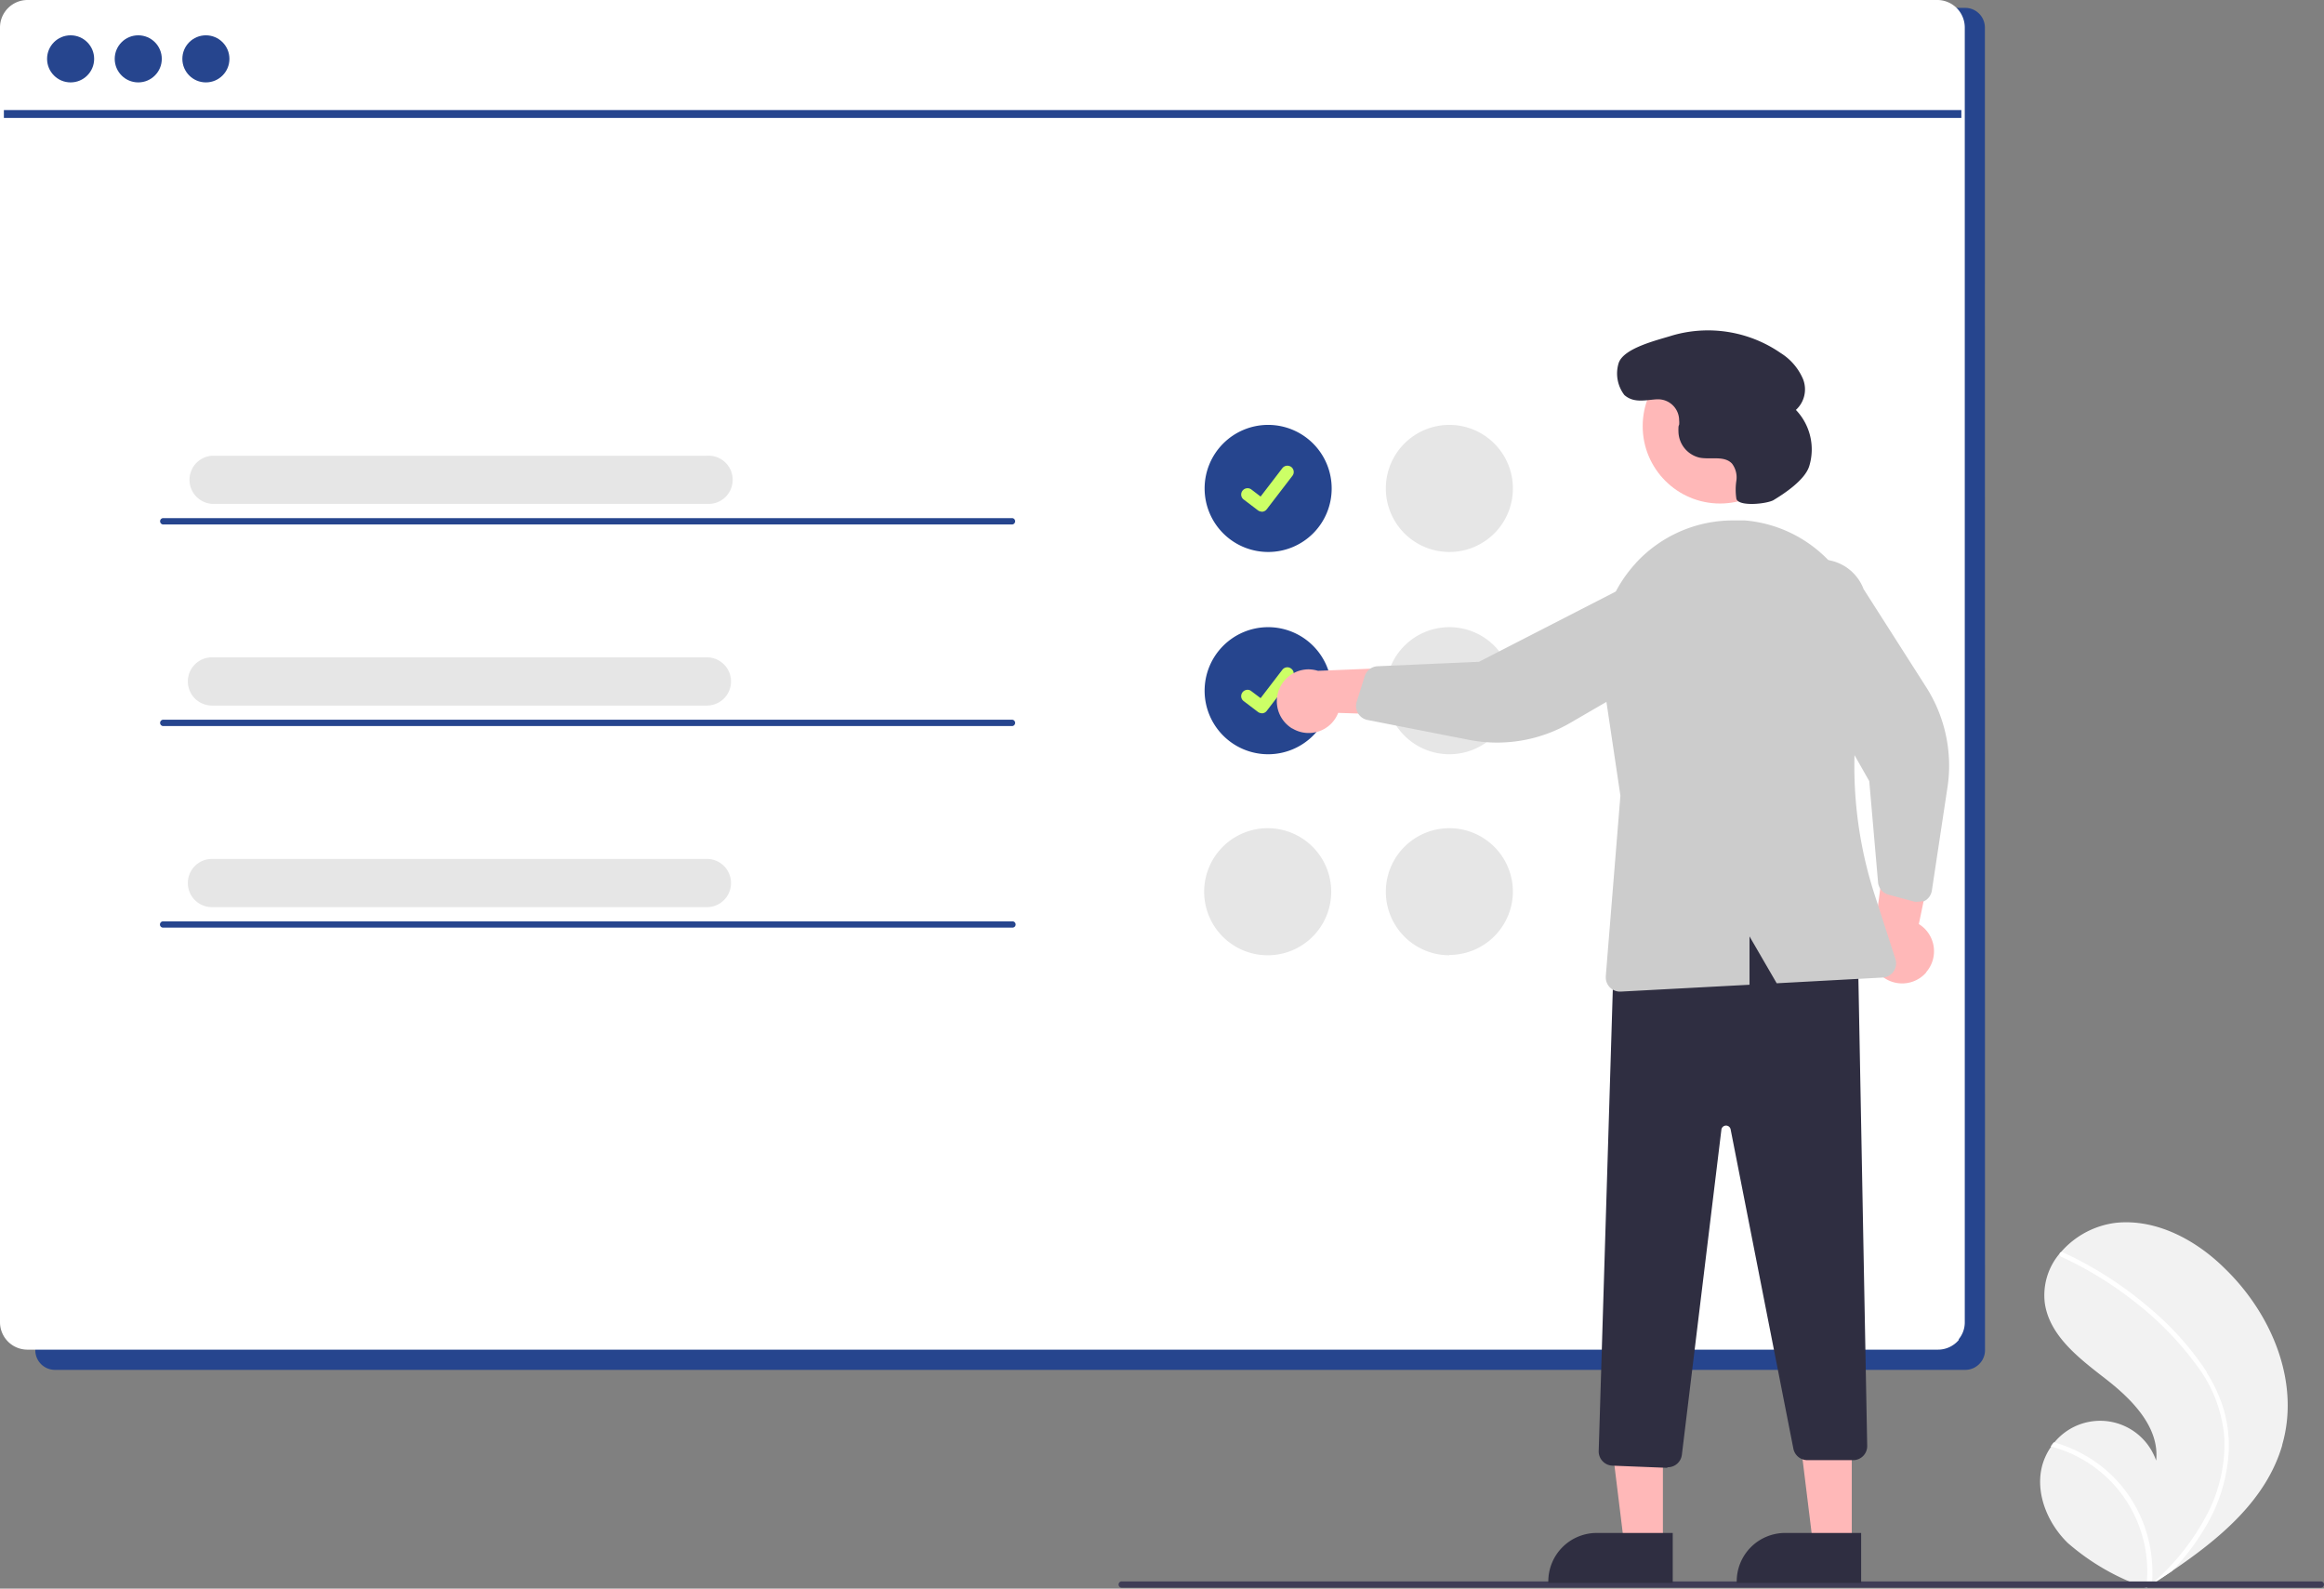 <svg id="Camada_1" data-name="Camada 1" xmlns="http://www.w3.org/2000/svg" viewBox="0 0 203.4 139.01"><rect x="0" y="0" width="203.4" height="139.01" fill="#808080" stroke="none"/><title>customizado_img1</title><g id="Camada_1-2" data-name="Camada_1"><path d="M199.76,126.41c-1.39,4.83-5.45,8.21-9.69,11.08-.59.4-1.18.79-1.78,1.17h0l-.08.06-.37.23.07,0s.06,0,0,0l-.06,0a20.24,20.24,0,0,1-6.86-3.92c-2-1.93-3.1-5-2-7.5a4.83,4.83,0,0,1,.53-.94,4.22,4.22,0,0,1,.27-.36,5.19,5.19,0,0,1,8.92,1.58c.31-2.9-2.08-5.33-4.38-7.12s-4.92-3.74-5.36-6.62a5.64,5.64,0,0,1,1.32-4.41l.1-.11A7.59,7.59,0,0,1,185.2,107c3.53-.36,7,1.5,9.52,4,4.13,4,6.63,10,5,15.5Z" transform="translate(0)" fill="#f2f2f2" fill-rule="evenodd"/><path d="M193.13,120.1a12.88,12.88,0,0,1,1.54,3.4,11.26,11.26,0,0,1,.4,2.94c0,.12,0,.24,0,.36a14.26,14.26,0,0,1-1.88,6.53,20.34,20.34,0,0,1-3.11,4.16c-.59.4-1.18.79-1.78,1.17h0l-.08.06-.37.23s.13.07.06,0l-.06,0a12.77,12.77,0,0,0,.08-1.38,11.28,11.28,0,0,0-8.45-11,4.22,4.22,0,0,1,.27-.36,11.42,11.42,0,0,1,2,.75,11.61,11.61,0,0,1,5.28,5.09,11.87,11.87,0,0,1,1.35,5.51c0,.35,0,.7-.05,1.05.11-.09.21-.19.3-.28a20.68,20.68,0,0,0,4.66-6.06,13.31,13.31,0,0,0,1.4-6V126a12,12,0,0,0-2.42-6.51,27.93,27.93,0,0,0-5.29-5.46,32,32,0,0,0-6.58-4.06.23.23,0,0,1-.13-.21.25.25,0,0,1,0-.08.18.18,0,0,1,.1-.11l.07,0,.08,0,.86.41a32.51,32.51,0,0,1,6.63,4.37,25.91,25.91,0,0,1,5.16,5.75Z" transform="translate(0)" fill="#fff" fill-rule="evenodd"/><path d="M173.73,118.1h0a1.69,1.69,0,0,1-.29,1,1.82,1.82,0,0,1-.65.58,1.76,1.76,0,0,1-.78.19H4.81a1.72,1.72,0,0,1-1.72-1.72V2.4A1.71,1.71,0,0,1,4.81.69H172a1.72,1.72,0,0,1,1.72,1.71Z" transform="translate(0)" fill="#26458e" fill-rule="evenodd"/><path d="M169.6,0H2.4A2.41,2.41,0,0,0,0,2.4V115.7a2.4,2.4,0,0,0,2.4,2.4H169.6a2.38,2.38,0,0,0,1.83-.84.18.18,0,0,0,0-.07,2.42,2.42,0,0,0,.35-.58,2.3,2.3,0,0,0,.18-.9h0V2.4A2.41,2.41,0,0,0,169.6,0Z" transform="translate(0)" fill="#fff" fill-rule="evenodd"/><rect x="0.34" y="9.63" width="171.32" height="0.69" fill="#26458e"/><circle cx="6.18" cy="5.15" r="2.06" fill="#26458e"/><circle cx="12.1" cy="5.15" r="2.06" fill="#26458e"/><circle cx="18.02" cy="5.15" r="2.06" fill="#26458e"/><path d="M111,48.3a5.56,5.56,0,1,1,5.55-5.55A5.55,5.55,0,0,1,111,48.3Z" transform="translate(0)" fill="#26458e" fill-rule="evenodd"/><path id="f1f767dc-4b88-4f47-9e03-7555881e6705" d="M110.43,44.77h0a.57.57,0,0,1-.33-.11h0l-1.25-.95a.54.54,0,0,1-.22-.44.56.56,0,0,1,.56-.55.55.55,0,0,1,.33.11l.81.62,1.9-2.48a.56.56,0,0,1,.44-.22.6.6,0,0,1,.34.11h0v0a.56.56,0,0,1,.22.44.54.54,0,0,1-.12.34l-2.24,2.92a.54.54,0,0,1-.44.22Z" transform="translate(0)" fill="#cf6" fill-rule="evenodd"/><path d="M126.86,48.3a5.56,5.56,0,1,1,5.55-5.55,5.55,5.55,0,0,1-5.55,5.55Z" transform="translate(0)" fill="#e6e6e6" fill-rule="evenodd"/><path d="M111,66a5.56,5.56,0,1,1,5.55-5.56A5.56,5.56,0,0,1,111,66Z" transform="translate(0)" fill="#26458e" fill-rule="evenodd"/><path id="a793c70c-1521-4e6e-9b61-9683a9490971" d="M110.43,62.41h0a.57.57,0,0,1-.33-.11h0l-1.25-.95a.53.53,0,0,1-.22-.44.56.56,0,0,1,.56-.55.5.5,0,0,1,.33.12l.81.61,1.9-2.48a.56.56,0,0,1,.44-.22.54.54,0,0,1,.34.12h0a.53.53,0,0,1,.22.44.5.5,0,0,1-.12.33l-2.24,2.92a.54.54,0,0,1-.44.22Z" transform="translate(0)" fill="#cf6" fill-rule="evenodd"/><path d="M126.86,66a5.56,5.56,0,1,1,5.55-5.56A5.56,5.56,0,0,1,126.86,66Z" transform="translate(0)" fill="#e6e6e6" fill-rule="evenodd"/><path d="M128.86,62.31a.36.36,0,0,1-.25.11.36.36,0,0,1-.26-.11L127,61a.15.15,0,0,0-.22,0l-1.34,1.33a.33.33,0,0,1-.25.11.36.36,0,0,1-.25-.61l1.33-1.33a.17.17,0,0,0,0-.12.16.16,0,0,0,0-.11L125,58.92a.36.36,0,0,1,.25-.61.36.36,0,0,1,.25.1l1.34,1.34a.17.17,0,0,0,.22,0l1.33-1.34a.4.4,0,0,1,.26-.1.36.36,0,0,1,.35.36.39.39,0,0,1-.1.25l-1.34,1.33a.15.15,0,0,0,0,.11.16.16,0,0,0,0,.12l1.34,1.33a.39.39,0,0,1,.1.25.37.37,0,0,1-.1.25Z" transform="translate(0)" fill="#c30" fill-rule="evenodd"/><path d="M111,83.59A5.56,5.56,0,1,1,116.51,78,5.56,5.56,0,0,1,111,83.59Z" transform="translate(0)" fill="#e6e6e6" fill-rule="evenodd"/><path d="M126.86,83.59A5.56,5.56,0,1,1,132.41,78a5.56,5.56,0,0,1-5.55,5.56Z" transform="translate(0)" fill="#e6e6e6" fill-rule="evenodd"/><path d="M203.12,138.93H98.18a.28.28,0,0,1-.28-.28.27.27,0,0,1,.28-.27H203.12a.27.27,0,0,1,.28.27.28.28,0,0,1-.28.28Z" transform="translate(0)" fill="#3f3d56" fill-rule="evenodd"/><path d="M113.12,63.75a2.77,2.77,0,0,0,4-1.37l9.83.32-2.67-4.36-8.93.36a2.93,2.93,0,0,0-.83-.13,2.79,2.79,0,0,0-1.42,5.18Z" transform="translate(0)" fill="#ffb8b8" fill-rule="evenodd"/><path d="M168.59,85.06a2.79,2.79,0,0,0-.65-4.2l2-9.63-4.76,1.87L164,82a2.69,2.69,0,0,0-.31,1.28,2.79,2.79,0,0,0,4.89,1.82Z" transform="translate(0)" fill="#ffb8b8" fill-rule="evenodd"/><polygon points="145.54 135.24 142.16 135.24 140.56 122.22 145.54 122.22 145.54 135.24" fill="#ffb8b8" fill-rule="evenodd"/><path d="M146.4,138.51H135.51v-.13h0a4.24,4.24,0,0,1,4.24-4.24h6.65v4.37Z" transform="translate(0)" fill="#2f2e41" fill-rule="evenodd"/><polygon points="162.07 135.24 158.69 135.24 157.09 122.22 162.07 122.22 162.07 135.24" fill="#ffb8b8" fill-rule="evenodd"/><path d="M162.93,138.51H152v-.13h0a4.24,4.24,0,0,1,4.24-4.24h6.65v4.37Z" transform="translate(0)" fill="#2f2e41" fill-rule="evenodd"/><path d="M145.89,128.44l-4.78-.19a1.25,1.25,0,0,1-1.19-1.24v0l1.35-44.18.09,0c8.38-3,15.31-2.8,21.19.7l.06,0,.81,43v0a1.23,1.23,0,0,1-1.24,1.24h-4a1.25,1.25,0,0,1-1.22-1l-5.49-27.93a.41.41,0,0,0-.81,0l-3.46,28.46a1.24,1.24,0,0,1-1.23,1.09Z" transform="translate(0)" fill="#2f2e41" fill-rule="evenodd"/><circle cx="150.54" cy="37.29" r="6.77" fill="#ffb8b8"/><path d="M118.74,62.15a1.15,1.15,0,0,1-.06-.37,1.19,1.19,0,0,1,.06-.37l.7-2.24a1.24,1.24,0,0,1,1.13-.87l8.87-.39,14.4-7.39a4.25,4.25,0,0,1,1.22-.19,4,4,0,0,1,1.2,7.8l-8.82,5.12a12.74,12.74,0,0,1-8.87,1.49L119.68,63a1.25,1.25,0,0,1-.82-.58,1.31,1.31,0,0,1-.12-.27Z" transform="translate(0)" fill="#ccc" fill-rule="evenodd"/><path d="M168.3,78.83a1.23,1.23,0,0,1-.42.07,1.12,1.12,0,0,1-.32,0l-2.27-.61a1.24,1.24,0,0,1-.92-1.09l-.77-8.85-8-14.07a4,4,0,0,1-.24-1.38,4,4,0,0,1,7.74-1.36l5.49,8.6a12.78,12.78,0,0,1,2,6.87,12.32,12.32,0,0,1-.15,1.92l-1.36,9a1.27,1.27,0,0,1-.54.85l-.26.13Z" transform="translate(0)" fill="#ccc" fill-rule="evenodd"/><path d="M143.14,49.3a11.56,11.56,0,0,1,8.52-3.76q.36,0,.72,0l.34,0h0A11.48,11.48,0,0,1,161,50.18a11.64,11.64,0,0,1,2.32,7,11.47,11.47,0,0,1-.25,2.41,36.43,36.43,0,0,0,1,18.7l1.82,5.63a1.26,1.26,0,0,1,.06.38,1.24,1.24,0,0,1-1.18,1.24l-9.27.5-2.38-4.1v4.23l-11.28.6h-.06a1.24,1.24,0,0,1-1.24-1.24v-.1l1.28-15.81-1.6-10.73a11.29,11.29,0,0,1-.13-1.73,11.61,11.61,0,0,1,3.06-7.86Z" transform="translate(0)" fill="#ccc" fill-rule="evenodd"/><path d="M155.25,43.75c-.63.36-3.11.6-3.28-.11h0a5.24,5.24,0,0,1,0-1.58,2,2,0,0,0-.38-1.49c-.67-.72-1.86-.34-2.82-.52a2.39,2.39,0,0,1-1.87-2.33,1.62,1.62,0,0,1,0-.22c0-.11,0-.22.06-.33a1.72,1.72,0,0,0,0-.39,1.84,1.84,0,0,0-1.84-1.84h-.11c-1,.06-2,.36-2.84-.37a3.1,3.1,0,0,1-.5-2.81c.46-1.33,3.42-2,4.71-2.41a11.2,11.2,0,0,1,9.48,1.55,5,5,0,0,1,1.93,2.24,2.43,2.43,0,0,1-.61,2.73,5,5,0,0,1,1.17,4.91c-.38,1.24-2.23,2.44-3.16,3Z" transform="translate(0)" fill="#2f2e41" fill-rule="evenodd"/><path d="M61.87,44.09H18.55a2.11,2.11,0,0,1,0-4.21H61.87a2.11,2.11,0,1,1,0,4.21Z" transform="translate(0)" fill="#e6e6e6" fill-rule="evenodd"/><path d="M88.62,45.89H14.24a.28.28,0,0,1,0-.55H88.62a.28.28,0,0,1,0,.55Z" transform="translate(0)" fill="#26458e" fill-rule="evenodd"/><path d="M61.87,61.74H18.55a2.11,2.11,0,0,1,0-4.22H61.87a2.11,2.11,0,0,1,0,4.22Z" transform="translate(0)" fill="#e6e6e6" fill-rule="evenodd"/><path d="M88.62,63.53H14.24a.28.28,0,0,1,0-.55H88.62a.28.28,0,0,1,0,.55Z" transform="translate(0)" fill="#26458e" fill-rule="evenodd"/><path d="M61.87,79.38H18.55a2.11,2.11,0,0,1,0-4.22H61.87a2.11,2.11,0,0,1,0,4.22Z" transform="translate(0)" fill="#e6e6e6" fill-rule="evenodd"/><path d="M88.62,81.17H14.24A.27.27,0,0,1,14,80.9a.28.28,0,0,1,.27-.28H88.62a.28.28,0,0,1,.27.28.27.27,0,0,1-.27.27Z" transform="translate(0)" fill="#26458e" fill-rule="evenodd"/></g></svg>